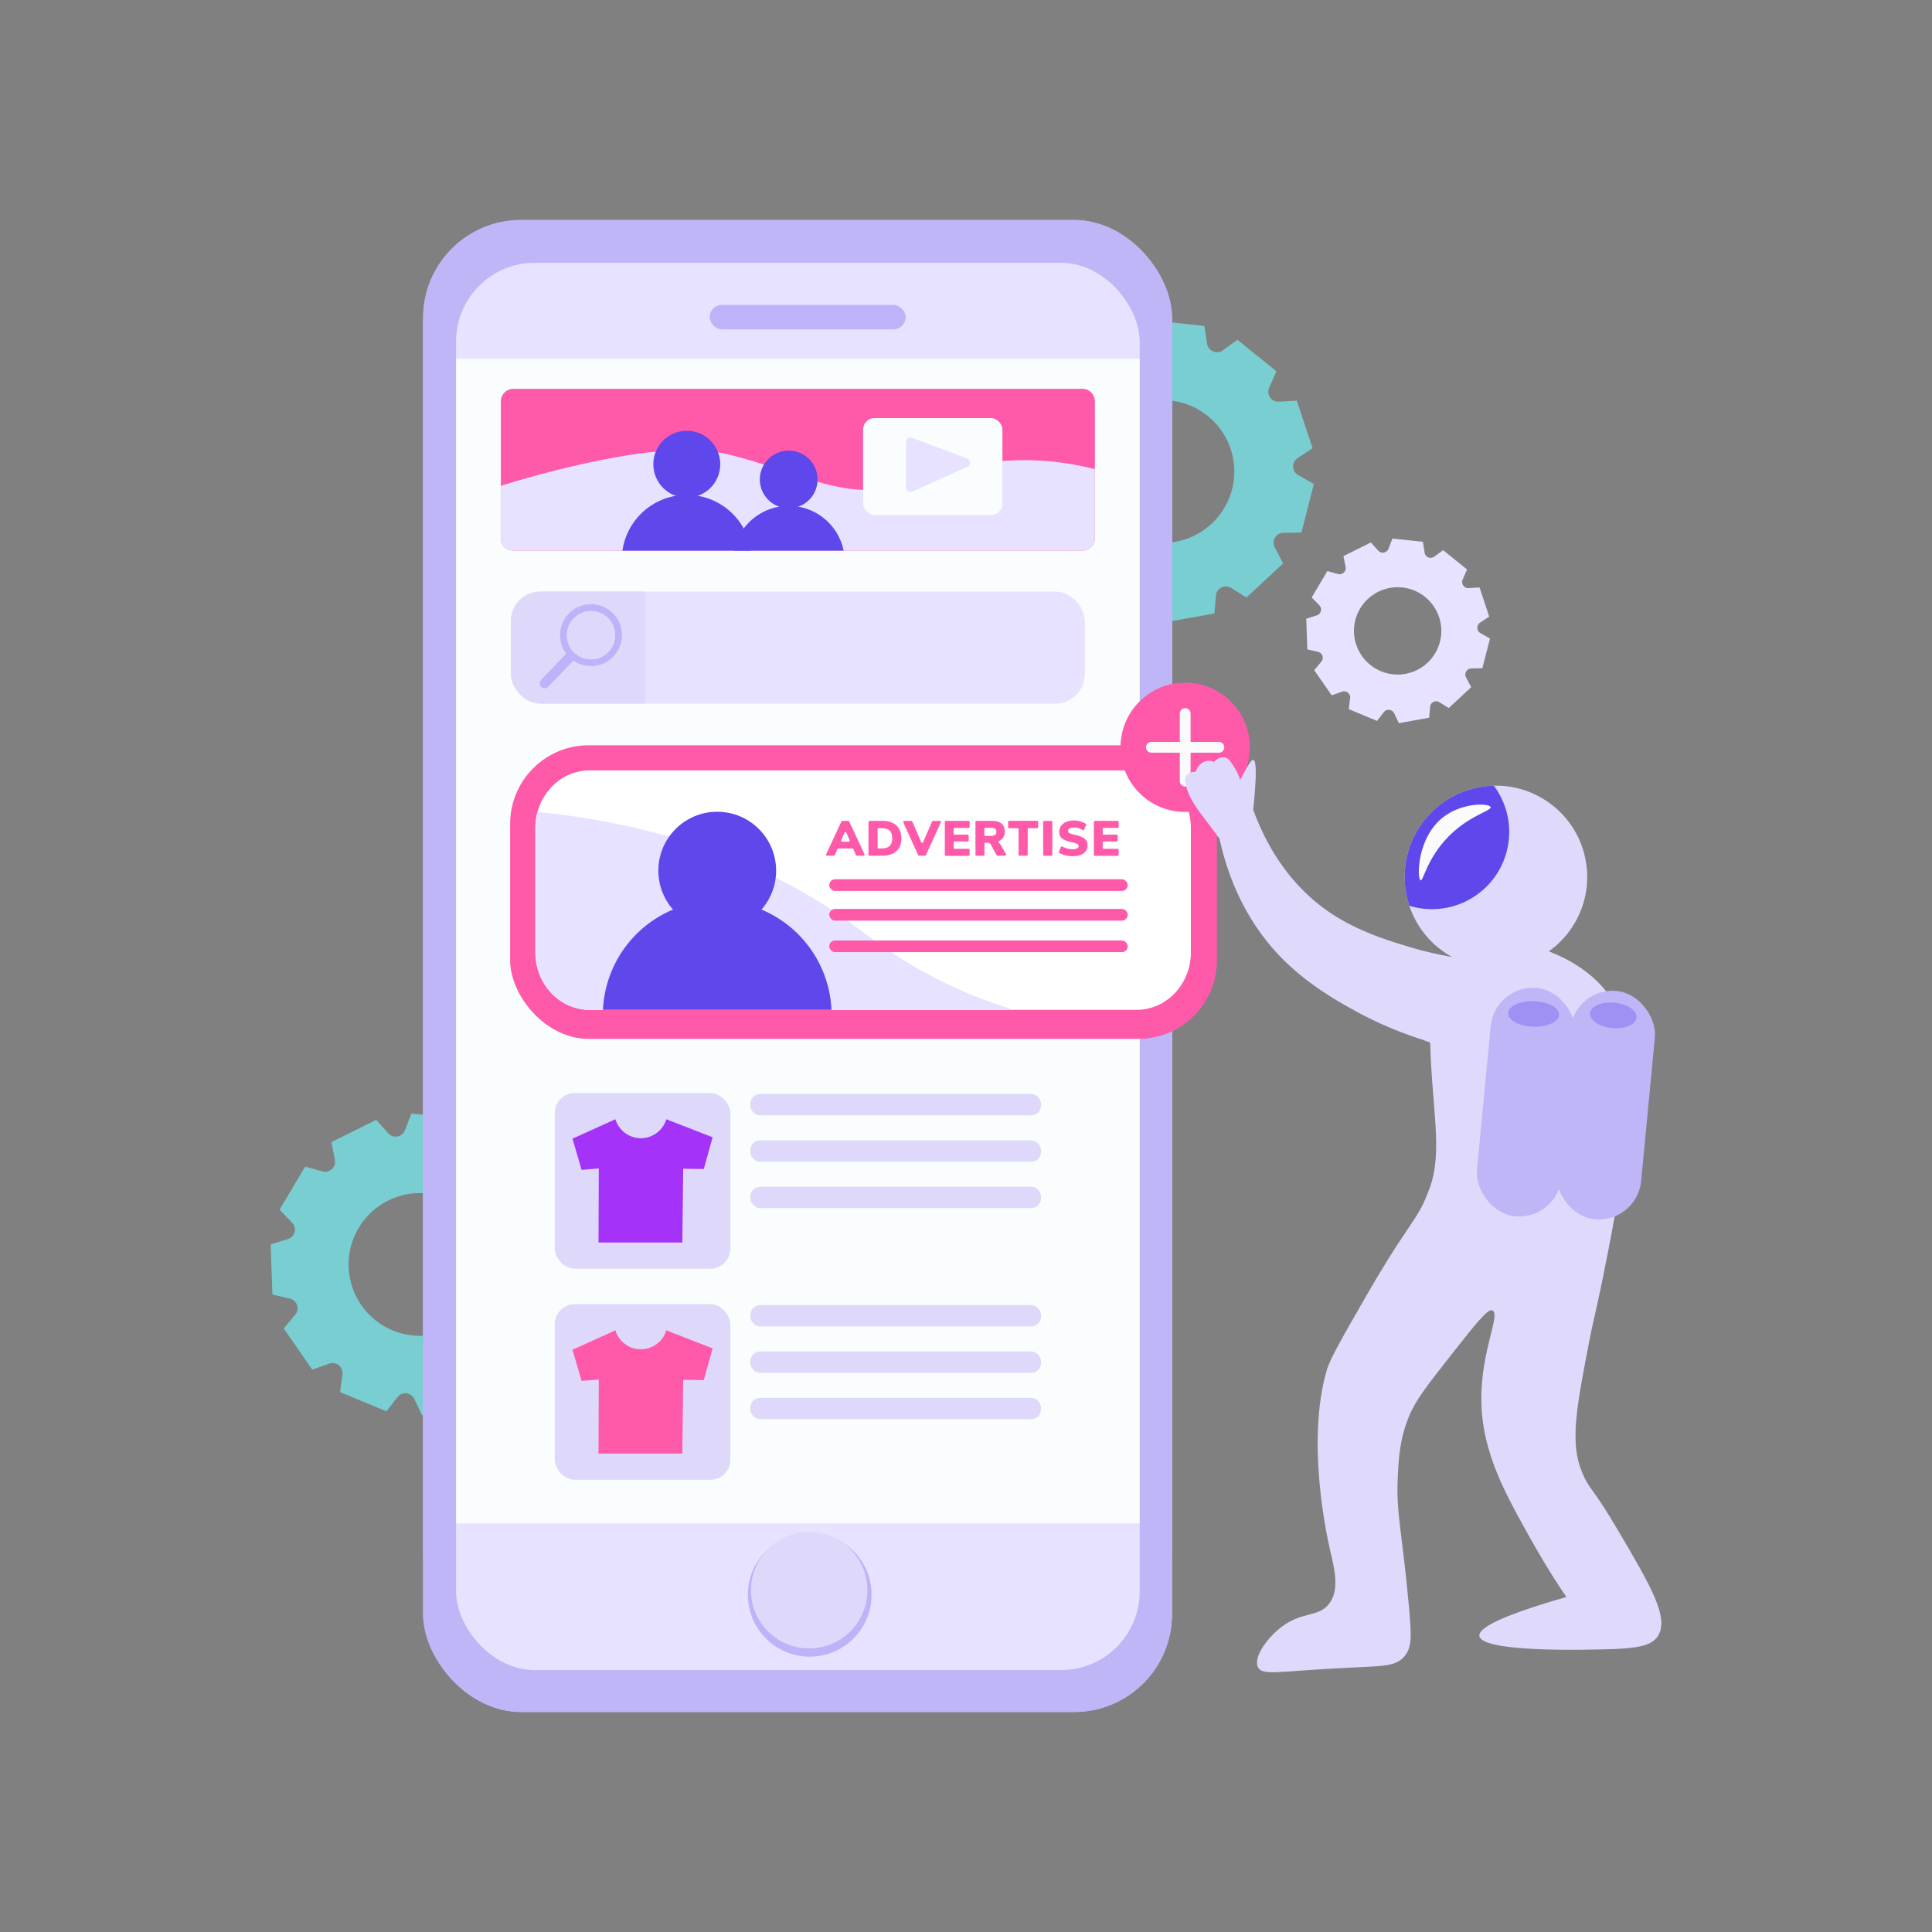 <?xml version="1.0" encoding="UTF-8"?> <svg xmlns="http://www.w3.org/2000/svg" xmlns:xlink="http://www.w3.org/1999/xlink" viewBox="0 0 1800 1800"><rect x="0" y="0" width="1800" height="1800" fill="#808080" stroke="none"/><defs><style>.cls-1{fill:#bfb6f7;}.cls-2{fill:#d0ccdb;}.cls-3{fill:none;}.cls-4{fill:#e7e2ff;}.cls-5{fill:#79ced1;}.cls-6{clip-path:url(#clip-path);}.cls-7{clip-path:url(#clip-path-2);}.cls-8{fill:#f9fdfd;}.cls-9{fill:#beb3f8;}.cls-10{fill:#ded8fb;}.cls-11{clip-path:url(#clip-path-3);}.cls-12{fill:#3218a0;}.cls-13{clip-path:url(#clip-path-4);}.cls-14{fill:#a432f9;}.cls-15{fill:#ff59aa;}.cls-16{fill:#fff;}.cls-17{fill:#5e48eb;}.cls-18{fill:#fafafa;}.cls-19{fill:#dfdafb;}.cls-20{fill:#9e91f3;}.cls-21{clip-path:url(#clip-path-5);}.cls-22{fill:#fbfbfb;}</style><clipPath id="clip-path"><rect class="cls-1" x="394.21" y="204.95" width="697.76" height="1390.09" rx="91.2"></rect></clipPath><clipPath id="clip-path-2"><rect class="cls-2" x="424.94" y="244.88" width="636.82" height="1311.08" rx="73.29"></rect></clipPath><clipPath id="clip-path-3"><rect class="cls-3" x="476.05" y="551.15" width="534.6" height="104.39" rx="27.32"></rect></clipPath><clipPath id="clip-path-4"><circle class="cls-4" cx="550.66" cy="591.74" r="22.49" transform="translate(-232.6 392.02) rotate(-32.75)"></circle></clipPath><clipPath id="clip-path-5"><circle class="cls-3" cx="1395.35" cy="811.2" r="85.02" transform="matrix(0.98, -0.2, 0.2, 0.98, -135.95, 301.13)"></circle></clipPath></defs><g id="Layer_15" data-name="Layer 15"><path class="cls-5" d="M439.17,1310l1.42-16.37a9.3,9.3,0,0,1,14.18-7.08l13.94,8.69a.41.41,0,0,0,.49,0L503,1263.76a.38.38,0,0,0,.08-.48l-7.65-14.54a9.35,9.35,0,0,1,.66-9.73,9.19,9.19,0,0,1,7.44-3.89l16.43-.23a.4.4,0,0,0,.38-.3l11.44-44.66a.4.4,0,0,0-.19-.45l-14.3-8.1a9.09,9.09,0,0,1-4.24-5.12,9.23,9.23,0,0,1,3.69-10.71l13.7-9.07a.42.42,0,0,0,.16-.47L516,1112.26a.39.39,0,0,0-.4-.27l-16.41.92a9.28,9.28,0,0,1-9-13l6.62-15a.41.41,0,0,0-.12-.48l-35.87-28.95a.41.41,0,0,0-.49,0l-13.3,9.65a9.17,9.17,0,0,1-8.29,1.32,9.33,9.33,0,0,1-6.35-7.4l-2.56-16.23a.4.4,0,0,0-.35-.34l-45.83-5a.39.39,0,0,0-.42.25l-6,15.31a9.3,9.3,0,0,1-15.6,2.8l-10.93-12.27a.38.38,0,0,0-.48-.09L309,1064a.4.4,0,0,0-.21.44l3.24,16.11a9.28,9.28,0,0,1-11.6,10.78L284.61,1087a.42.42,0,0,0-.46.18l-23.55,39.63a.41.41,0,0,0,.06.49l11.44,11.79a9.25,9.25,0,0,1,1.58,10.76,9.18,9.18,0,0,1-5.51,4.59l-15.7,4.85a.39.39,0,0,0-.29.4l1.61,46.07a.41.41,0,0,0,.31.38l16,3.73a9.29,9.29,0,0,1,5,15l-10.59,12.57a.4.4,0,0,0-.07.38.37.37,0,0,0,.05.11l26.26,37.88a.39.39,0,0,0,.47.15l15.48-5.5a9.13,9.13,0,0,1,7.16.39,9.21,9.21,0,0,1,5.17,9.56l-2.12,16.3a.4.4,0,0,0,.25.42l42.57,17.68a.42.42,0,0,0,.48-.13l10.05-13a9.29,9.29,0,0,1,15.75,1.7l7,14.86a.42.42,0,0,0,.44.22l45.37-8.15A.4.4,0,0,0,439.17,1310Zm-111-111a66.46,66.46,0,1,1,84,42.14A66.47,66.47,0,0,1,328.13,1198.92Z"></path><path class="cls-5" d="M1131.45,571.25l1.42-16.37a9.3,9.3,0,0,1,14.18-7.08l13.94,8.7a.42.42,0,0,0,.49,0l33.77-31.38a.43.43,0,0,0,.08-.49L1187.68,510a9.33,9.33,0,0,1,.65-9.73,9.2,9.2,0,0,1,7.44-3.89l16.43-.23a.41.41,0,0,0,.39-.3L1224,451.24a.4.4,0,0,0-.19-.46l-14.3-8.09a9.29,9.29,0,0,1-.55-15.84l13.7-9.07a.4.4,0,0,0,.16-.46l-14.52-43.75a.41.41,0,0,0-.41-.28l-16.4.92a9.21,9.21,0,0,1-9.36-6.38,9.08,9.08,0,0,1,.33-6.64l6.62-15a.42.42,0,0,0-.12-.48l-35.87-28.95a.39.39,0,0,0-.49,0l-13.3,9.64a9.21,9.21,0,0,1-8.29,1.33,9.32,9.32,0,0,1-6.34-7.4L1122.12,304a.4.4,0,0,0-.35-.34l-45.83-5a.41.41,0,0,0-.42.26l-6,15.3a9.28,9.28,0,0,1-15.59,2.8L1043,304.83a.42.42,0,0,0-.49-.09l-41.23,20.6a.39.39,0,0,0-.22.44l3.25,16.11a9.3,9.3,0,0,1-11.61,10.79l-15.83-4.42a.4.4,0,0,0-.45.19l-23.56,39.62a.41.41,0,0,0,.06.49l11.44,11.8a9.12,9.12,0,0,1,2.16,3.53,9.4,9.4,0,0,1-.58,7.22,9.16,9.16,0,0,1-5.51,4.59l-15.7,4.85a.41.41,0,0,0-.29.4L946.07,467a.42.42,0,0,0,.31.38l16,3.74a9.29,9.29,0,0,1,5,15l-10.59,12.57a.4.4,0,0,0-.08.39.47.47,0,0,0,0,.1L983,537.12a.41.41,0,0,0,.47.15L999,531.76a9.2,9.2,0,0,1,7.17.39,9.39,9.39,0,0,1,4.78,5.44,9.1,9.1,0,0,1,.38,4.12l-2.11,16.3a.4.4,0,0,0,.24.42L1052,576.11a.39.39,0,0,0,.47-.13l10-13a9.29,9.29,0,0,1,15.75,1.71l7,14.85a.4.4,0,0,0,.44.22l45.37-8.14A.4.4,0,0,0,1131.45,571.25Zm-111-111a66.46,66.46,0,1,1,84,42.14A66.47,66.47,0,0,1,1020.41,460.22Z"></path><path class="cls-4" d="M1331.53,668.56l.87-10a5.68,5.68,0,0,1,8.67-4.34l8.54,5.32a.24.24,0,0,0,.3,0l20.66-19.2a.24.24,0,0,0,0-.3l-4.68-8.9a5.72,5.72,0,0,1,.4-6,5.64,5.64,0,0,1,4.55-2.39l10.06-.13a.26.26,0,0,0,.24-.19l7-27.33a.28.28,0,0,0-.12-.28l-8.75-5a5.68,5.68,0,0,1-.34-9.69l8.38-5.56a.23.23,0,0,0,.1-.28l-8.89-26.78a.25.25,0,0,0-.25-.17l-10,.57a5.65,5.65,0,0,1-5.72-3.91,5.54,5.54,0,0,1,.2-4.06l4-9.21a.23.23,0,0,0-.07-.29l-22-17.72a.26.26,0,0,0-.3,0l-8.15,5.91a5.63,5.63,0,0,1-5.07.81,5.71,5.71,0,0,1-3.88-4.53l-1.57-9.94a.26.26,0,0,0-.22-.2l-28-3a.24.24,0,0,0-.25.15l-3.66,9.37a5.69,5.69,0,0,1-9.55,1.72l-6.69-7.51a.23.23,0,0,0-.29-.06l-25.24,12.61a.25.25,0,0,0-.13.27l2,9.86a5.68,5.68,0,0,1-7.1,6.6l-9.69-2.7a.25.25,0,0,0-.28.11l-14.41,24.25a.26.26,0,0,0,0,.3l7,7.22a5.8,5.8,0,0,1,1.32,2.17,5.7,5.7,0,0,1-.36,4.41,5.58,5.58,0,0,1-3.37,2.81l-9.61,3a.23.23,0,0,0-.17.25l1,28.19a.24.24,0,0,0,.19.23l9.79,2.29a5.68,5.68,0,0,1,3.06,9.2l-6.48,7.69a.26.26,0,0,0-.05.24l0,.06,16.08,23.19a.24.24,0,0,0,.28.09l9.48-3.36a5.6,5.6,0,0,1,4.38.23,5.79,5.79,0,0,1,2.93,3.33,5.54,5.54,0,0,1,.23,2.53l-1.29,10a.25.25,0,0,0,.15.26l26.06,10.82a.25.25,0,0,0,.29-.08l6.15-8a5.69,5.69,0,0,1,9.64,1l4.3,9.09a.25.25,0,0,0,.27.13l27.77-5A.24.24,0,0,0,1331.53,668.56Zm-68-68A40.68,40.68,0,1,1,1315,626.39,40.68,40.68,0,0,1,1263.57,600.6Z"></path><rect class="cls-1" x="394.21" y="204.95" width="697.76" height="1390.09" rx="91.2"></rect><g class="cls-6"><rect class="cls-1" x="394.21" y="204.95" width="697.76" height="1390.09" rx="79"></rect><rect class="cls-1" x="217.4" y="299.66" width="1490.22" height="1150.49"></rect></g><rect class="cls-2" x="424.94" y="244.88" width="636.82" height="1311.08" rx="73.29"></rect><g class="cls-7"><rect class="cls-4" x="424.94" y="244.88" width="636.82" height="1311.08" rx="73.29"></rect><rect class="cls-8" x="263.57" y="334.21" width="1360.07" height="1085.1"></rect></g><rect class="cls-9" x="661.22" y="284.07" width="182.53" height="22.76" rx="11.38"></rect><circle class="cls-9" cx="754.39" cy="1485.85" r="57.63"></circle><circle class="cls-10" cx="753.89" cy="1481.54" r="54.25"></circle><g class="cls-11"><rect class="cls-4" x="476.05" y="551.15" width="534.6" height="104.39" rx="27.32"></rect><rect class="cls-10" x="364.55" y="494.21" width="236.46" height="216.69"></rect></g><rect class="cls-12" x="516.32" y="603.43" width="6.46" height="41.15" rx="3.23" transform="translate(578.76 -185.81) rotate(43.96)"></rect><path class="cls-9" d="M534.93,614.73l-24.1,25a4.55,4.55,0,0,1-3.23,1.44h-.09a4.66,4.66,0,0,1-3.34-7.88l24.09-25a4.63,4.63,0,1,1,6.67,6.43Z"></path><circle class="cls-9" cx="550.66" cy="591.74" r="27.41"></circle><path class="cls-9" d="M550.65,620.56a28.83,28.83,0,1,1,20.75-8.82h0a28.62,28.62,0,0,1-20.22,8.81Zm0-54.82h-.48a26,26,0,1,0,19.19,44h0a26,26,0,0,0-18.71-44Z"></path><circle class="cls-4" cx="550.66" cy="591.74" r="22.49" transform="translate(-232.6 392.02) rotate(-32.75)"></circle><g class="cls-13"><circle class="cls-10" cx="550.66" cy="591.74" r="22.49" transform="translate(-232.6 392.02) rotate(-32.75)"></circle></g><rect class="cls-10" x="516.82" y="1018.36" width="163.66" height="163.66" rx="18.77"></rect><path class="cls-14" d="M533.37,1060.9l40-18.12a24.75,24.75,0,0,0,47.42,0l43.16,16.79q-4.12,14.78-8.26,29.57l-19.18-.27-.8,68.74H557.62l.26-69-16,1.33Q537.64,1075.42,533.37,1060.9Z"></path><rect class="cls-10" x="699.05" y="1019.3" width="270.83" height="19.85" rx="9.07"></rect><rect class="cls-10" x="699.05" y="1062.49" width="270.83" height="19.85" rx="9.07"></rect><rect class="cls-10" x="699.05" y="1105.68" width="270.83" height="19.85" rx="9.07"></rect><rect class="cls-10" x="516.82" y="1215.03" width="163.66" height="163.66" rx="18.77"></rect><path class="cls-15" d="M533.37,1257.56l40-18.12a24.75,24.75,0,0,0,47.42,0l43.16,16.79q-4.12,14.79-8.26,29.57l-19.18-.27-.8,68.74H557.62l.26-69-16,1.33Q537.64,1272.08,533.37,1257.56Z"></path><rect class="cls-10" x="699.05" y="1215.96" width="270.83" height="19.85" rx="9.07"></rect><rect class="cls-10" x="699.05" y="1259.15" width="270.83" height="19.85" rx="9.07"></rect><rect class="cls-10" x="699.05" y="1302.35" width="270.83" height="19.85" rx="9.07"></rect><rect class="cls-15" x="475.27" y="694.35" width="658.51" height="273.56" rx="73.26"></rect><path class="cls-16" d="M1109.5,771.34V887.25c0,29.61-22.66,53.61-50.59,53.61H549.37c-27.93,0-50.58-24-50.58-53.61V771.34a55.69,55.69,0,0,1,2-14.89c.17-.69.38-1.37.58-2,6.68-21.31,25.64-36.7,48-36.7h509.54C1086.84,717.72,1109.5,741.73,1109.5,771.34Z"></path><path class="cls-4" d="M945,940.86H549.37c-27.93,0-50.58-24-50.58-53.61V771.34a55.69,55.69,0,0,1,2-14.89,714.88,714.88,0,0,1,107.81,19c18.28,4.74,36.68,10.36,55.08,17,48.17,17.43,96.13,41.92,140.46,76C850.12,903.75,897.86,927,945,940.86Z"></path><path class="cls-17" d="M774.68,940.86H561.78a106.56,106.56,0,0,1,212.9,0Z"></path><circle class="cls-17" cx="668.23" cy="811.16" r="54.87"></circle><path class="cls-15" d="M797.47,796.67l-2.39-5.55a1,1,0,0,0-.89-.59H781.11a1,1,0,0,0-.9.59l-2.39,5.55a1,1,0,0,1-.89.58h-6.35a1,1,0,0,1-.88-1.38l14.23-30.5a1,1,0,0,1,.88-.56h5.49a1,1,0,0,1,.88.56l14.27,30.5a1,1,0,0,1-.88,1.38h-6.21A1,1,0,0,1,797.47,796.67Zm-12.81-12.49h6a1,1,0,0,0,.89-1.35l-3-7a1,1,0,0,0-1.79,0l-3,7A1,1,0,0,0,784.66,784.18Z"></path><path class="cls-15" d="M809.18,765.78a1,1,0,0,1,1-1h12.24a20.59,20.59,0,0,1,9.27,1.93,13.67,13.67,0,0,1,6,5.59,17.34,17.34,0,0,1,2.07,8.68,17.65,17.65,0,0,1-2,8.72,13.56,13.56,0,0,1-5.94,5.59,20.72,20.72,0,0,1-9.32,1.93H810.15a1,1,0,0,1-1-1Zm12.61,24.66q4.79,0,7.13-2.35t2.35-7.08q0-4.74-2.35-7.07c-1.56-1.54-3.94-2.32-7.13-2.32h-3.17a1,1,0,0,0-1,1v16.88a1,1,0,0,0,1,1Z"></path><path class="cls-15" d="M869.28,764.81h6.41a1,1,0,0,1,.88,1.37l-13.89,30.5a1,1,0,0,1-.88.57h-5.47a1,1,0,0,1-.88-.57l-13.89-30.5a1,1,0,0,1,.88-1.37h6.65a1,1,0,0,1,.89.59l8.29,19.25a1,1,0,0,0,1.78,0l8.34-19.25A1,1,0,0,1,869.28,764.81Z"></path><path class="cls-15" d="M880.28,796.28v-30.5a1,1,0,0,1,1-1h21.12a1,1,0,0,1,1,1v4.59a1,1,0,0,1-1,1H889.49a1,1,0,0,0-1,1v4.22a1,1,0,0,0,1,1h12a1,1,0,0,1,1,1V783a1,1,0,0,1-1,1h-12a1,1,0,0,0-1,1v4.78a1,1,0,0,0,1,1h12.88a1,1,0,0,1,1,1v4.59a1,1,0,0,1-1,1H881.25A1,1,0,0,1,880.28,796.28Z"></path><path class="cls-15" d="M936.42,797.25h-7.06a1,1,0,0,1-.85-.51l-5.34-9.84a3.62,3.62,0,0,0-3.36-1.8H918.2a1,1,0,0,0-1,1v10.2a1,1,0,0,1-1,1h-6.39a1,1,0,0,1-1-1v-30.5a1,1,0,0,1,1-1h14.5c3.92,0,6.88.85,8.85,2.55s3,4.17,3,7.39a9.76,9.76,0,0,1-2,6.24,9.17,9.17,0,0,1-3.44,2.65,1,1,0,0,0-.17,1.66,7.8,7.8,0,0,1,2.37,2.75l4.34,7.76A1,1,0,0,1,936.42,797.25Zm-9.36-19.37a3.27,3.27,0,0,0,1.22-2.85,3.41,3.41,0,0,0-1.22-2.93,7,7,0,0,0-4-.89h-4.92a1,1,0,0,0-1,1v5.6a1,1,0,0,0,1,1H923A7.15,7.15,0,0,0,927.06,777.88Z"></path><path class="cls-15" d="M949,796.28V772.64a1,1,0,0,0-1-1h-7.76a1,1,0,0,1-1-1v-4.92a1,1,0,0,1,1-1h26a1,1,0,0,1,1,1v4.92a1,1,0,0,1-1,1h-7.76a1,1,0,0,0-1,1v23.64a1,1,0,0,1-1,1H950A1,1,0,0,1,949,796.28Z"></path><path class="cls-15" d="M971.9,796.28v-30.5a1,1,0,0,1,1-1h6.53a1,1,0,0,1,1,1v30.5a1,1,0,0,1-1,1h-6.53A1,1,0,0,1,971.9,796.28Z"></path><path class="cls-15" d="M992,796.7a18.92,18.92,0,0,1-5.09-2.12,1,1,0,0,1-.34-1.2l1.86-4.24a1,1,0,0,1,1.38-.44,20.47,20.47,0,0,0,4.07,1.7,19.15,19.15,0,0,0,5.39.78,9.25,9.25,0,0,0,4.21-.76,2.36,2.36,0,0,0,1.45-2.14,2.34,2.34,0,0,0-1.31-2,18.62,18.62,0,0,0-5-1.56,29,29,0,0,1-7.13-2.3,8.48,8.48,0,0,1-3.61-3.13,8.73,8.73,0,0,1-1-4.42,9.05,9.05,0,0,1,1.68-5.36,11.26,11.26,0,0,1,4.74-3.73,17.24,17.24,0,0,1,7-1.35,23.83,23.83,0,0,1,6.79,1,15.61,15.61,0,0,1,4.54,2.1.94.94,0,0,1,.29,1.15l-1.82,4.24a1,1,0,0,1-1.42.43,15.87,15.87,0,0,0-8.33-2.42,7,7,0,0,0-3.78.9,2.7,2.7,0,0,0-1.42,2.37,2,2,0,0,0,.5,1.43,5.09,5.09,0,0,0,1.89,1.08,28.06,28.06,0,0,0,4.09,1.08,26.92,26.92,0,0,1,6.95,2.33,8.76,8.76,0,0,1,3.59,3.15,8.21,8.21,0,0,1,1.06,4.28,8.73,8.73,0,0,1-3.68,7.47q-3.69,2.7-10.36,2.7A27.29,27.29,0,0,1,992,796.7Z"></path><path class="cls-15" d="M1019.12,796.28v-30.5a1,1,0,0,1,1-1h21.11a1,1,0,0,1,1,1v4.59a1,1,0,0,1-1,1h-12.88a1,1,0,0,0-1,1v4.22a1,1,0,0,0,1,1h12a1,1,0,0,1,1,1V783a1,1,0,0,1-1,1h-12a1,1,0,0,0-1,1v4.78a1,1,0,0,0,1,1h12.88a1,1,0,0,1,1,1v4.59a1,1,0,0,1-1,1h-21.11A1,1,0,0,1,1019.12,796.28Z"></path><rect class="cls-15" x="772.57" y="819.18" width="278.09" height="10.89" rx="5.44"></rect><rect class="cls-15" x="772.57" y="846.82" width="278.09" height="10.89" rx="5.44"></rect><rect class="cls-15" x="772.57" y="876.22" width="278.09" height="10.89" rx="5.44"></rect><circle class="cls-15" cx="1104.19" cy="696.24" r="60.24"></circle><path class="cls-18" d="M1104.19,732.72a5,5,0,0,1-5-5V664.8a5,5,0,1,1,10.06,0v62.88A5,5,0,0,1,1104.19,732.72Z"></path><path class="cls-18" d="M1135.63,701.27h-62.89a5,5,0,0,1,0-10.06h62.89a5,5,0,0,1,0,10.06Z"></path><path class="cls-19" d="M1378,889.26c-3.63,1.28-24.34,8.59-36.34,25.37-7.57,10.56-9.93,22.44-9.25,54.37,1.33,62.26,12.13,102.9-.24,137.46-2.79,7.78-6.4,15.49-6.4,15.49-8.91,18-20.88,29.58-53.23,86-22.23,38.73-33.34,58.08-36.32,68.24-19.6,66.68.11,155.51,3.13,168.62,3.61,15.74,9.48,37-1.71,50.19-10.08,11.9-24.67,6.35-43.57,20.69-13.25,10.06-26.71,28.46-22,37.69,4,7.82,18.49,3.94,72.39,1,43.26-2.38,55.34-1,63.94-11.12,7-8.23,6.76-18.23,4.46-44.19-6.22-70.64-12.17-87.78-10.64-121.58.87-19.27,1.87-37.3,10.87-58.75,6.15-14.63,17.14-28.73,38.88-56.33,22.71-28.84,34.09-43.28,38.36-41.56,10,4-19.83,52.84-6.87,115.07,7,33.86,22.67,62.73,46.68,105.06,11.29,19.9,21.7,35.87,29.23,46.91-71.5,20.46-81.77,30.91-81.07,36.27,1.83,14,81.51,13,98.14,12.8,40.53-.53,61-1,68.27-12.8,10.62-17.08-6.86-46.77-37.19-98.29-25-42.53-26.6-37.28-33.63-54.35-11.45-27.82-5.24-59.85,7.18-123.92,3.73-19.25,4.87-20.84,12.3-57.23,6.77-33.22,11.41-59.26,12.59-66.09,15.07-87.18,26.2-151.32-6.6-196.82-9.37-13-28.28-32.78-67.93-45.18-4.74,0-11.37.11-19.25.82C1402.29,883.93,1389.87,885.05,1378,889.26Z"></path><path class="cls-19" d="M1105.2,732.84c3.38,12,10.27,20.91,17,29.76,3,4,7.91,10.48,14,18.84,6.36,29.25,21,72.91,56.56,109.73,25.09,26,54.52,42.22,69,50.18a351.39,351.39,0,0,0,63.81,27.4c24.55,10.33,50,5.43,62.22-10.25,9.4-12.1,7.82-26.73,7.61-28.44-2.09-16.9-15.35-31.5-34-37.14a341.1,341.1,0,0,1-50-11.18c-18-5.49-48.73-14.64-75.59-33.75-38.78-27.6-58.38-66.41-68.22-93.63,3.74-36.41,2.45-45.72.16-46.32-2-.52-5.33,5.65-9.53,13.38-1.2,2.2-2.12,4-2.72,5.25a55.63,55.63,0,0,0-5.52-11.74c-3.34-5.37-5.39-8.66-9-9.32-4.61-.84-8.77,3.08-10,4.31a11.27,11.27,0,0,0-5.93-1.09c-4.89.51-9.18,4.55-11.07,10.25-1.56,0-5.9.12-8.24,3.1C1103.47,724.91,1104.05,728.73,1105.2,732.84Z"></path><rect class="cls-1" x="1456.37" y="922.85" width="79.15" height="213.7" rx="39.57" transform="translate(104.84 -137.76) rotate(5.46)"></rect><ellipse class="cls-20" cx="1503.16" cy="946.08" rx="11.87" ry="21.77" transform="translate(418.25 2352.32) rotate(-84.54)"></ellipse><rect class="cls-1" x="1382.16" y="920.08" width="79.15" height="213.7" rx="39.57" transform="translate(104.24 -130.71) rotate(5.46)"></rect><ellipse class="cls-20" cx="1428.79" cy="944.64" rx="11.87" ry="23.74" transform="translate(440.04 2343.26) rotate(-88.21)"></ellipse><g class="cls-21"><circle class="cls-19" cx="1395.35" cy="811.2" r="85.02" transform="matrix(0.98, -0.2, 0.2, 0.98, -135.95, 301.13)"></circle><circle class="cls-17" cx="1334.19" cy="775.17" r="71.96" transform="translate(82.85 1677.99) rotate(-65.97)"></circle></g><path class="cls-22" d="M1323.54,820.1c2.63.85,5.87-20.54,26.4-41.15,19.59-19.66,39.92-23.55,38.84-27-1.15-3.65-26.24-4.59-44.25,9.46C1319.88,780.68,1320.09,819,1323.54,820.1Z"></path><path class="cls-15" d="M1020.06,373.91V501.29A11.67,11.67,0,0,1,1008.39,513H478.3a11.66,11.66,0,0,1-11.67-11.67V373.91a11.67,11.67,0,0,1,11.67-11.67h530.09A11.68,11.68,0,0,1,1020.06,373.91Z"></path><path class="cls-4" d="M1020.06,437.06v64.23A11.67,11.67,0,0,1,1008.39,513H478.3a11.66,11.66,0,0,1-11.67-11.67V452.67c44.82-14.08,145.12-41,200.17-31.55,56.53,9.68,113.05,44.74,162.5,33C868,444.88,928.17,414.11,1020.06,437.06Z"></path><path class="cls-17" d="M699.8,513H579.93a60.55,60.55,0,0,1,119.87,0Z"></path><circle class="cls-17" cx="639.87" cy="432.52" r="31.18"></circle><path class="cls-17" d="M786,513H683.67a51.63,51.63,0,0,1,9.24-20.59A52.22,52.22,0,0,1,786,513Z"></path><circle class="cls-17" cx="734.82" cy="446.71" r="26.9"></circle><rect class="cls-8" x="804.14" y="389.5" width="129.79" height="90.27" rx="10.67"></rect><path class="cls-4" d="M844.1,411.69v42.52a4.1,4.1,0,0,0,5.77,3.74l51.57-23.13a4.09,4.09,0,0,0-.24-7.57l-51.57-19.39A4.09,4.09,0,0,0,844.1,411.69Z"></path></g></svg> 
